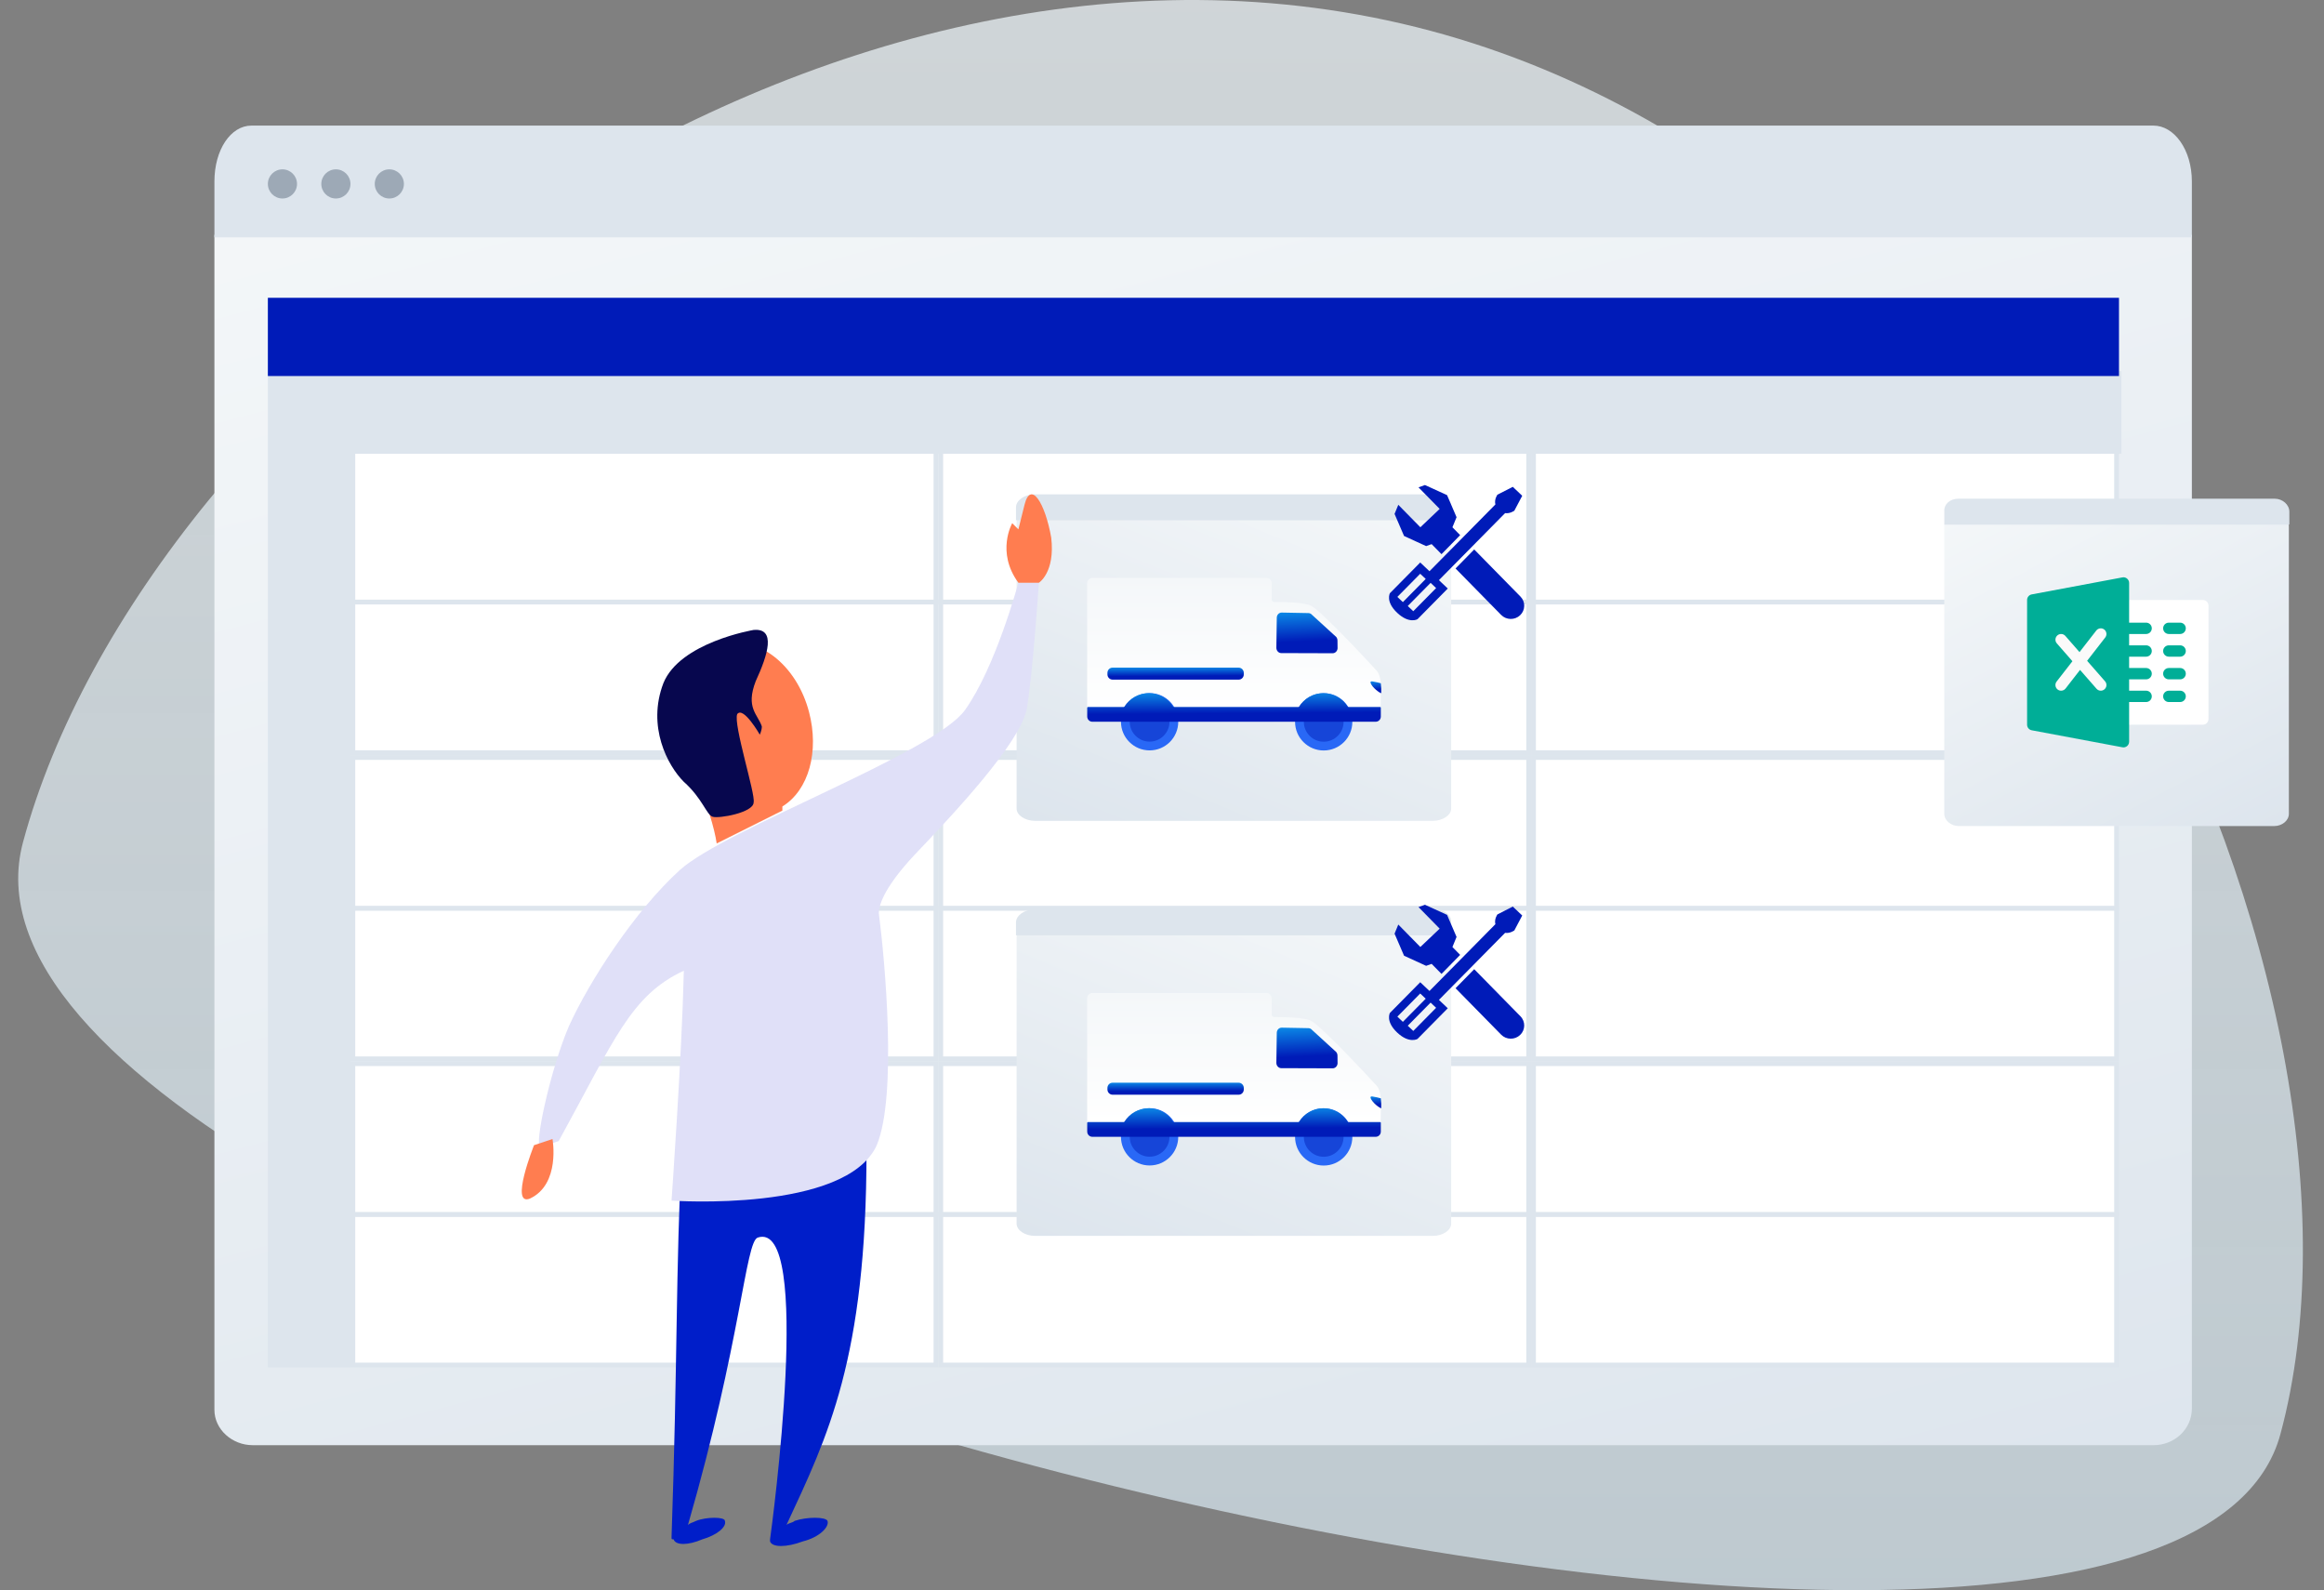 <svg width="383" height="262" viewBox="0 0 383 262" fill="none" xmlns="http://www.w3.org/2000/svg">
<rect x="0" y="0" width="383" height="262" fill="#808080" stroke="none"/>
<path opacity="0.7" fill-rule="evenodd" clip-rule="evenodd" d="M375.823 236.274C395.243 164.194 336.64 31.956 235.703 5.059C134.766 -21.838 24.011 63.725 3.793 138.765C-16.425 213.804 356.402 308.353 375.823 236.274Z" fill="url(#paint0_linear_7101_2059)"/>
<path d="M41.638 238.111H354.922C358.298 238.111 361.224 235.522 361.224 232.07V38.692H35.336V232.286C35.336 235.522 38.262 238.111 41.638 238.111Z" fill="url(#paint1_linear_7101_2059)"/>
<path d="M41.43 20.695H354.905C358.29 20.695 361.224 24.641 361.224 29.903V39.111H35.337V29.903C35.337 24.641 38.045 20.695 41.43 20.695Z" fill="#DDE5ED"/>
<circle cx="46.547" cy="30.303" r="2.402" fill="#9DA9B6"/>
<circle cx="55.354" cy="30.303" r="2.402" fill="#9DA9B6"/>
<circle cx="64.162" cy="30.303" r="2.402" fill="#9DA9B6"/>
<rect x="58.151" y="200.072" width="96.096" height="24.833" fill="white" stroke="#DDE5ED" stroke-width="0.79"/>
<rect x="155.037" y="200.072" width="96.896" height="24.833" fill="white" stroke="#DDE5ED" stroke-width="0.79"/>
<rect x="252.723" y="200.072" width="96.096" height="24.833" fill="white" stroke="#DDE5ED" stroke-width="0.79"/>
<rect x="58.151" y="175.25" width="96.096" height="24.833" fill="white" stroke="#DDE5ED" stroke-width="0.79"/>
<rect x="155.037" y="175.25" width="96.896" height="24.833" fill="white" stroke="#DDE5ED" stroke-width="0.79"/>
<rect x="252.723" y="175.25" width="96.096" height="24.833" fill="white" stroke="#DDE5ED" stroke-width="0.79"/>
<rect x="58.151" y="149.627" width="96.096" height="24.833" fill="white" stroke="#DDE5ED" stroke-width="0.79"/>
<rect x="155.037" y="149.627" width="96.896" height="24.833" fill="white" stroke="#DDE5ED" stroke-width="0.79"/>
<rect x="252.723" y="149.627" width="96.096" height="24.833" fill="white" stroke="#DDE5ED" stroke-width="0.79"/>
<rect x="58.151" y="124.805" width="96.096" height="24.833" fill="white" stroke="#DDE5ED" stroke-width="0.79"/>
<rect x="155.037" y="124.805" width="96.896" height="24.833" fill="white" stroke="#DDE5ED" stroke-width="0.79"/>
<rect x="252.723" y="124.805" width="96.096" height="24.833" fill="white" stroke="#DDE5ED" stroke-width="0.79"/>
<rect x="58.151" y="99.183" width="96.096" height="24.833" fill="white" stroke="#DDE5ED" stroke-width="0.79"/>
<rect x="155.037" y="99.183" width="96.896" height="24.833" fill="white" stroke="#DDE5ED" stroke-width="0.79"/>
<rect x="252.723" y="99.183" width="96.096" height="24.833" fill="white" stroke="#DDE5ED" stroke-width="0.79"/>
<rect x="58.151" y="74.361" width="96.096" height="24.833" fill="white" stroke="#DDE5ED" stroke-width="0.79"/>
<rect x="155.037" y="74.361" width="96.896" height="24.833" fill="white" stroke="#DDE5ED" stroke-width="0.79"/>
<rect x="252.723" y="74.361" width="96.096" height="24.833" fill="white" stroke="#DDE5ED" stroke-width="0.79"/>
<rect x="44.144" y="61.154" width="13.612" height="164.145" fill="#DDE5ED"/>
<rect x="349.613" y="61.154" width="13.612" height="305.069" transform="rotate(90 349.613 61.154)" fill="#DDE5ED"/>
<rect x="44.145" y="49.065" width="305.069" height="12.89" fill="#001BB8"/>
<path d="M322.818 136.102H374.813C376.104 136.102 377.21 135.181 377.21 134.091V86.747C377.21 85.657 376.104 84.736 374.813 84.736H322.818C321.527 84.736 320.421 85.657 320.421 86.747V134.091C320.421 135.181 321.527 136.102 322.818 136.102Z" fill="url(#paint2_linear_7101_2059)"/>
<path d="M322.75 82.167H374.874C376.174 82.167 377.289 83.155 377.289 84.308V86.448H320.427V84.308C320.334 83.073 321.356 82.167 322.75 82.167Z" fill="#DDE5ED"/>
<path d="M363.028 119.405H349.95C349.434 119.405 349.015 118.986 349.015 118.47C349.015 117.955 349.015 100.303 349.015 99.787C349.015 99.272 349.434 98.853 349.95 98.853H363.028C363.543 98.853 363.962 99.272 363.962 99.787V118.47C363.962 118.986 363.543 119.405 363.028 119.405Z" fill="white"/>
<path d="M353.686 104.457H349.95C349.434 104.457 349.016 104.039 349.016 103.523C349.016 103.007 349.434 102.589 349.95 102.589H353.686C354.202 102.589 354.621 103.007 354.621 103.523C354.621 104.039 354.202 104.457 353.686 104.457Z" fill="#00AE97"/>
<path d="M353.686 108.195H349.95C349.434 108.195 349.015 107.776 349.015 107.26C349.015 106.745 349.434 106.326 349.95 106.326H353.686C354.202 106.326 354.62 106.745 354.62 107.26C354.62 107.776 354.202 108.195 353.686 108.195Z" fill="#00AE97"/>
<path d="M353.686 111.931H349.95C349.434 111.931 349.015 111.513 349.015 110.997C349.015 110.481 349.434 110.063 349.95 110.063H353.686C354.202 110.063 354.62 110.481 354.62 110.997C354.62 111.513 354.202 111.931 353.686 111.931Z" fill="#00AE97"/>
<path d="M353.686 115.668H349.95C349.434 115.668 349.015 115.249 349.015 114.734C349.015 114.218 349.434 113.799 349.95 113.799H353.686C354.202 113.799 354.62 114.218 354.62 114.734C354.62 115.249 354.202 115.668 353.686 115.668Z" fill="#00AE97"/>
<path d="M359.291 104.458H357.423C356.907 104.458 356.489 104.039 356.489 103.524C356.489 103.008 356.907 102.59 357.423 102.59H359.291C359.807 102.59 360.225 103.008 360.225 103.524C360.225 104.039 359.807 104.458 359.291 104.458Z" fill="#00AE97"/>
<path d="M359.291 108.195H357.423C356.907 108.195 356.489 107.776 356.489 107.26C356.489 106.745 356.907 106.326 357.423 106.326H359.291C359.807 106.326 360.225 106.745 360.225 107.26C360.225 107.776 359.807 108.195 359.291 108.195Z" fill="#00AE97"/>
<path d="M359.291 111.931H357.423C356.907 111.931 356.489 111.513 356.489 110.997C356.489 110.481 356.907 110.063 357.423 110.063H359.291C359.807 110.063 360.225 110.481 360.225 110.997C360.225 111.513 359.807 111.931 359.291 111.931Z" fill="#00AE97"/>
<path d="M359.291 115.668H357.423C356.907 115.668 356.489 115.249 356.489 114.734C356.489 114.218 356.907 113.799 357.423 113.799H359.291C359.807 113.799 360.225 114.218 360.225 114.734C360.225 115.249 359.807 115.668 359.291 115.668Z" fill="#00AE97"/>
<path d="M350.546 95.331C350.333 95.154 350.047 95.077 349.778 95.133L334.831 97.936C334.389 98.018 334.069 98.403 334.069 98.853V119.404C334.069 119.853 334.389 120.24 334.831 120.322L349.778 123.124C349.834 123.135 349.892 123.141 349.95 123.141C350.167 123.141 350.378 123.066 350.546 122.926C350.761 122.749 350.884 122.483 350.884 122.207V96.05C350.884 95.772 350.761 95.509 350.546 95.331Z" fill="#00AE97"/>
<path d="M346.916 112.251L343.962 108.875L346.949 105.033C347.267 104.626 347.192 104.039 346.787 103.722C346.381 103.404 345.795 103.479 345.475 103.884L342.708 107.442L340.377 104.777C340.035 104.385 339.444 104.35 339.06 104.69C338.671 105.03 338.632 105.62 338.972 106.007L341.541 108.944L338.936 112.292C338.619 112.699 338.693 113.286 339.099 113.603C339.271 113.736 339.474 113.799 339.674 113.799C339.953 113.799 340.227 113.676 340.412 113.439L342.794 110.375L345.511 113.478C345.696 113.691 345.954 113.799 346.213 113.799C346.432 113.799 346.651 113.723 346.828 113.568C347.217 113.228 347.256 112.637 346.916 112.251Z" fill="#FAFAFA"/>
<path d="M236.135 135.24H170.562C168.935 135.24 167.539 134.32 167.539 133.234V86.018C167.539 84.932 168.935 84.013 170.562 84.013H236.135C237.762 84.013 239.157 84.932 239.157 86.018V133.234C239.157 134.32 237.762 135.24 236.135 135.24Z" fill="url(#paint3_linear_7101_2059)"/>
<path d="M236.221 81.451H170.486C168.845 81.451 167.439 82.436 167.439 83.586V85.72H239.15V83.586C239.267 82.354 237.978 81.451 236.221 81.451Z" fill="#DDE5ED"/>
<path d="M180.03 95.219H208.723C209.204 95.219 209.576 95.604 209.576 96.072V98.755C209.576 98.989 209.769 99.182 210.003 99.182C210.113 99.182 210.237 99.182 210.374 99.182C211.86 99.182 214.984 99.251 216.085 99.815C217.833 100.696 226.626 110.191 226.929 110.563C227.246 110.948 227.383 111.457 227.48 111.952C227.548 112.296 227.562 113.177 227.562 114.085C227.562 115.104 227.535 116.163 227.521 116.521C227.521 116.59 227.466 116.645 227.397 116.645H179.287C179.218 116.645 179.163 116.59 179.163 116.521V96.085C179.177 95.604 179.562 95.219 180.03 95.219Z" fill="url(#paint4_linear_7101_2059)"/>
<path d="M213.429 118.929C213.429 121.544 215.549 123.65 218.15 123.65C220.764 123.65 222.87 121.53 222.87 118.929C222.87 116.315 220.75 114.209 218.15 114.209C215.549 114.209 213.429 116.315 213.429 118.929Z" fill="#2968F6"/>
<path d="M214.875 118.929C214.875 120.732 216.347 122.205 218.15 122.205C219.953 122.205 221.425 120.732 221.425 118.929C221.425 117.127 219.953 115.654 218.15 115.654C216.347 115.654 214.875 117.113 214.875 118.929Z" fill="#1645D8"/>
<path d="M184.737 118.916C184.737 121.53 186.857 123.636 189.458 123.636C192.072 123.636 194.178 121.517 194.178 118.916C194.178 116.301 192.059 114.195 189.458 114.195C186.857 114.195 184.737 116.301 184.737 118.916Z" fill="#2968F6"/>
<path d="M186.182 118.916C186.182 120.719 187.655 122.191 189.457 122.191C191.26 122.191 192.733 120.719 192.733 118.916C192.733 117.113 191.26 115.641 189.457 115.641C187.655 115.641 186.182 117.099 186.182 118.916Z" fill="#1645D8"/>
<path d="M211.228 100.929L215.618 101.012C215.852 101.012 216.072 101.122 216.223 101.301L220.214 104.948C220.352 105.113 220.42 105.333 220.42 105.567L220.434 106.819C220.407 107.273 220.049 107.631 219.622 107.631L211.145 107.604C210.705 107.604 210.347 107.205 210.347 106.737C210.361 105.457 210.402 102.925 210.416 101.783C210.416 101.301 210.774 100.929 211.228 100.929Z" fill="url(#paint5_linear_7101_2059)"/>
<path d="M225.87 112.365C225.911 112.255 226.049 112.255 226.159 112.269C226.379 112.283 227.535 112.544 227.562 112.572C227.562 112.572 227.617 113.177 227.631 113.398C227.631 113.576 227.631 114.209 227.631 114.209C227.384 114.196 226.173 113.315 225.884 112.544C225.87 112.475 225.856 112.42 225.87 112.365Z" fill="url(#paint6_linear_7101_2059)"/>
<path d="M183.361 111.98H204.127C204.609 111.98 204.98 111.595 204.98 111.113V110.865C204.98 110.384 204.595 109.998 204.127 109.998H183.361C182.879 109.998 182.508 110.384 182.508 110.865V111.113C182.508 111.595 182.893 111.98 183.361 111.98Z" fill="url(#paint7_linear_7101_2059)"/>
<path d="M185.191 116.48C185.232 116.48 185.273 116.452 185.301 116.425C186.14 115.09 187.613 114.209 189.305 114.209C190.998 114.209 192.471 115.09 193.31 116.425C193.338 116.466 193.379 116.48 193.42 116.48H213.98C214.021 116.48 214.062 116.452 214.09 116.425C214.929 115.09 216.402 114.209 218.094 114.209C219.787 114.209 221.26 115.09 222.099 116.425C222.126 116.466 222.168 116.48 222.209 116.48H227.438C227.507 116.48 227.562 116.535 227.562 116.604V118.062C227.562 118.544 227.177 118.916 226.709 118.916H180.03C179.549 118.916 179.177 118.53 179.177 118.062V116.604C179.177 116.535 179.232 116.48 179.301 116.48H185.191Z" fill="url(#paint8_linear_7101_2059)"/>
<path d="M236.135 203.628H170.562C168.935 203.628 167.539 202.709 167.539 201.622V154.407C167.539 153.32 168.935 152.401 170.562 152.401H236.135C237.762 152.401 239.157 153.32 239.157 154.407V201.622C239.157 202.709 237.762 203.628 236.135 203.628Z" fill="url(#paint9_linear_7101_2059)"/>
<path d="M236.221 149.84H170.486C168.845 149.84 167.439 150.825 167.439 151.974V154.109H239.15V151.974C239.267 150.743 237.978 149.84 236.221 149.84Z" fill="#DDE5ED"/>
<path d="M180.03 163.607H208.723C209.204 163.607 209.576 163.992 209.576 164.46V167.144C209.576 167.378 209.769 167.57 210.003 167.57C210.113 167.57 210.237 167.57 210.374 167.57C211.86 167.57 214.984 167.639 216.085 168.203C217.833 169.084 226.626 178.579 226.929 178.951C227.246 179.336 227.383 179.845 227.48 180.341C227.548 180.685 227.562 181.566 227.562 182.474C227.562 183.492 227.535 184.552 227.521 184.91C227.521 184.978 227.466 185.033 227.397 185.033H179.287C179.218 185.033 179.163 184.978 179.163 184.91V164.474C179.177 163.992 179.562 163.607 180.03 163.607Z" fill="url(#paint10_linear_7101_2059)"/>
<path d="M213.429 187.318C213.429 189.932 215.549 192.038 218.15 192.038C220.764 192.038 222.87 189.919 222.87 187.318C222.87 184.703 220.75 182.598 218.15 182.598C215.549 182.598 213.429 184.703 213.429 187.318Z" fill="#2968F6"/>
<path d="M214.875 187.318C214.875 189.121 216.347 190.593 218.15 190.593C219.953 190.593 221.425 189.121 221.425 187.318C221.425 185.515 219.953 184.043 218.15 184.043C216.347 184.043 214.875 185.501 214.875 187.318Z" fill="#1645D8"/>
<path d="M184.737 187.304C184.737 189.919 186.857 192.024 189.458 192.024C192.072 192.024 194.178 189.905 194.178 187.304C194.178 184.689 192.059 182.584 189.458 182.584C186.857 182.584 184.737 184.689 184.737 187.304Z" fill="#2968F6"/>
<path d="M186.182 187.304C186.182 189.107 187.655 190.579 189.457 190.579C191.26 190.579 192.733 189.107 192.733 187.304C192.733 185.501 191.26 184.029 189.457 184.029C187.655 184.029 186.182 185.488 186.182 187.304Z" fill="#1645D8"/>
<path d="M211.228 169.318L215.618 169.4C215.852 169.4 216.072 169.51 216.223 169.689L220.214 173.336C220.352 173.501 220.42 173.721 220.42 173.955L220.434 175.208C220.407 175.662 220.049 176.02 219.622 176.02L211.145 175.992C210.705 175.992 210.347 175.593 210.347 175.125C210.361 173.845 210.402 171.313 210.416 170.171C210.416 169.689 210.774 169.318 211.228 169.318Z" fill="url(#paint11_linear_7101_2059)"/>
<path d="M225.87 180.754C225.911 180.644 226.049 180.644 226.159 180.657C226.379 180.671 227.535 180.933 227.562 180.96C227.562 180.96 227.617 181.566 227.631 181.786C227.631 181.965 227.631 182.598 227.631 182.598C227.384 182.584 226.173 181.703 225.884 180.933C225.87 180.864 225.856 180.809 225.87 180.754Z" fill="url(#paint12_linear_7101_2059)"/>
<path d="M183.361 180.368H204.127C204.609 180.368 204.98 179.983 204.98 179.501V179.254C204.98 178.772 204.595 178.387 204.127 178.387H183.361C182.879 178.387 182.508 178.772 182.508 179.254V179.501C182.508 179.983 182.893 180.368 183.361 180.368Z" fill="url(#paint13_linear_7101_2059)"/>
<path d="M185.191 184.868C185.232 184.868 185.273 184.841 185.301 184.813C186.14 183.478 187.613 182.598 189.305 182.598C190.998 182.598 192.471 183.478 193.31 184.813C193.338 184.854 193.379 184.868 193.42 184.868H213.98C214.021 184.868 214.062 184.841 214.09 184.813C214.929 183.478 216.402 182.598 218.094 182.598C219.787 182.598 221.26 183.478 222.099 184.813C222.126 184.854 222.168 184.868 222.209 184.868H227.438C227.507 184.868 227.562 184.923 227.562 184.992V186.451C227.562 186.932 227.177 187.304 226.709 187.304H180.03C179.549 187.304 179.177 186.919 179.177 186.451V184.992C179.177 184.923 179.232 184.868 179.301 184.868H185.191Z" fill="url(#paint14_linear_7101_2059)"/>
<path fill-rule="evenodd" clip-rule="evenodd" d="M248.042 84.544L237.138 95.588L238.597 96.967L233.605 102.023C233.605 102.023 232.231 102.833 230.258 100.969C228.284 99.105 229.063 97.734 229.063 97.734L234.056 92.677L235.581 94.117L246.442 83.116C246.226 82.258 246.778 81.506 246.778 81.506L249.31 80.212L250.867 81.683L249.568 84.141C249.568 84.141 248.878 84.662 248.042 84.544ZM235.767 96.033L236.676 96.891L232.911 100.704L232.002 99.846L235.767 96.033ZM234.054 94.533L234.962 95.391L231.197 99.205L230.289 98.347L234.054 94.533Z" fill="#001BB8"/>
<path fill-rule="evenodd" clip-rule="evenodd" d="M237.561 91.305L235.937 89.651L235.031 89.976L231.391 88.311L229.826 84.675L230.443 83.173L234.077 86.873L237.26 83.85L233.771 80.296L234.839 79.915L238.479 81.579L240.044 85.215L239.363 86.874L240.637 88.172L237.561 91.305Z" fill="#001BB8"/>
<path fill-rule="evenodd" clip-rule="evenodd" d="M239.876 93.663L247.391 101.316C248.239 102.179 249.64 102.204 250.519 101.369C251.399 100.534 251.423 99.156 250.575 98.292L242.953 90.53L239.876 93.663Z" fill="#001BB8"/>
<path fill-rule="evenodd" clip-rule="evenodd" d="M249.151 100.322C249.483 100.007 249.472 99.467 249.128 99.116C248.783 98.765 248.235 98.736 247.903 99.051C247.572 99.366 247.582 99.906 247.926 100.257C248.271 100.608 248.819 100.637 249.151 100.322Z" fill="#001BB8"/>
<path fill-rule="evenodd" clip-rule="evenodd" d="M248.042 153.701L237.138 164.745L238.597 166.123L233.605 171.18C233.605 171.18 232.231 171.99 230.258 170.126C228.284 168.262 229.063 166.891 229.063 166.891L234.056 161.834L235.581 163.274L246.442 152.273C246.226 151.415 246.778 150.663 246.778 150.663L249.31 149.369L250.867 150.839L249.568 153.298C249.568 153.298 248.878 153.818 248.042 153.701ZM235.767 165.19L236.676 166.048L232.911 169.861L232.002 169.003L235.767 165.19ZM234.054 163.69L234.962 164.548L231.197 168.361L230.289 167.503L234.054 163.69Z" fill="#001BB8"/>
<path fill-rule="evenodd" clip-rule="evenodd" d="M237.561 160.462L235.937 158.808L235.031 159.132L231.391 157.468L229.826 153.831L230.443 152.33L234.077 156.03L237.26 153.006L233.771 149.453L234.839 149.071L238.479 150.736L240.044 154.372L239.363 156.031L240.637 157.329L237.561 160.462Z" fill="#001BB8"/>
<path fill-rule="evenodd" clip-rule="evenodd" d="M239.876 162.82L247.391 170.473C248.239 171.336 249.64 171.36 250.519 170.525C251.399 169.69 251.423 168.313 250.575 167.449L242.953 159.687L239.876 162.82Z" fill="#001BB8"/>
<path fill-rule="evenodd" clip-rule="evenodd" d="M249.151 169.478C249.483 169.163 249.472 168.623 249.128 168.273C248.783 167.922 248.235 167.893 247.903 168.208C247.572 168.523 247.582 169.063 247.926 169.414C248.271 169.764 248.819 169.794 249.151 169.478Z" fill="#001BB8"/>
<path d="M110.671 253.285C111.686 224.198 111.348 208.978 112.362 189.7H142.802C142.802 223.86 136.376 236.712 129.612 251.256C129.95 250.918 130.626 250.918 130.964 250.58C132.994 249.903 136.038 249.903 136.376 250.58C136.714 251.594 135.023 253.285 132.317 253.962C129.612 254.976 127.244 254.976 126.906 253.962V253.624C127.244 251.256 134.008 200.861 124.877 203.905C122.847 204.581 122.171 220.816 113.377 251.256C113.715 250.918 114.053 250.918 114.73 250.58C116.421 249.903 119.465 249.903 119.465 250.58C119.803 251.594 118.112 252.947 115.745 253.624C113.377 254.638 111.348 254.638 111.009 253.624C110.671 253.624 110.671 253.624 110.671 253.285Z" fill="#001EC9"/>
<path d="M93.76 169.068C97.142 161.627 104.583 150.128 112.024 143.363C119.465 136.599 153.964 124.085 159.037 116.982C164.11 109.879 167.831 96.012 167.831 96.012H171.213C171.213 96.012 170.198 111.232 169.184 116.982C167.831 122.732 157.346 133.893 150.581 140.996C146.185 145.731 144.832 148.775 144.832 150.466C145.846 158.245 147.876 180.568 144.493 188.685C139.42 199.846 110.671 197.817 110.671 197.817C110.671 197.817 112.362 174.141 112.701 159.936C103.907 163.995 101.201 171.436 92.069 188.009L89.025 189.023C88.01 188.685 90.716 176.171 93.76 169.068Z" fill="#E0E0F8"/>
<path d="M171.213 96.012C171.213 96.012 173.919 94.321 173.242 88.572C172.228 82.822 169.86 79.101 168.845 83.16C167.831 87.219 167.831 87.219 167.831 87.219L166.816 86.204C166.816 86.204 164.11 90.939 167.831 96.012H171.213Z" fill="#FF7D50"/>
<path d="M91.054 187.67C91.054 187.67 92.407 195.111 87.334 197.479C83.952 198.832 88.01 188.685 88.01 188.685L91.054 187.67Z" fill="#FF7D50"/>
<path d="M118.788 106.159C124.876 104.468 131.303 109.541 133.332 117.32C135.023 123.747 133.332 130.173 128.935 132.879V133.555L118.112 138.967C117.774 136.599 116.421 131.864 114.73 128.82C113.377 127.129 112.362 125.099 112.024 122.732C109.657 115.291 113.039 107.512 118.788 106.159Z" fill="#FF7D50"/>
<path d="M124.2 103.792C124.2 103.792 112.024 105.821 109.318 112.585C106.613 119.688 109.995 126.114 112.701 128.82C115.745 131.526 116.421 134.231 117.436 134.57C118.45 134.908 124.2 133.893 124.2 132.202C124.538 130.849 120.818 119.35 121.494 117.659C122.509 116.306 125.215 121.041 125.215 121.041C125.215 121.041 125.553 120.364 125.553 119.688C124.877 117.659 122.847 116.644 124.538 112.247C126.568 107.85 127.921 103.453 124.2 103.792Z" fill="#07074E"/>
<defs>
<linearGradient id="paint0_linear_7101_2059" x1="191.26" y1="0" x2="191.26" y2="262" gradientUnits="userSpaceOnUse">
<stop stop-color="#F1F9FD"/>
<stop offset="1" stop-color="#E3F5FF" stop-opacity="0.9"/>
</linearGradient>
<linearGradient id="paint1_linear_7101_2059" x1="-107.734" y1="64.533" x2="-30.704" y2="354.445" gradientUnits="userSpaceOnUse">
<stop offset="0.001" stop-color="#F4F7F9"/>
<stop offset="0.999" stop-color="#DDE5ED"/>
</linearGradient>
<linearGradient id="paint2_linear_7101_2059" x1="297.048" y1="97.784" x2="329.417" y2="160.069" gradientUnits="userSpaceOnUse">
<stop offset="0.001" stop-color="#F4F7F9"/>
<stop offset="0.999" stop-color="#DDE5ED"/>
</linearGradient>
<linearGradient id="paint3_linear_7101_2059" x1="268.633" y1="97.025" x2="240.897" y2="164.518" gradientUnits="userSpaceOnUse">
<stop offset="0.001" stop-color="#F4F7F9"/>
<stop offset="0.999" stop-color="#DDE5ED"/>
</linearGradient>
<linearGradient id="paint4_linear_7101_2059" x1="203.363" y1="95.219" x2="203.363" y2="116.645" gradientUnits="userSpaceOnUse">
<stop stop-color="#F4F7F9"/>
<stop offset="1" stop-color="white"/>
</linearGradient>
<linearGradient id="paint5_linear_7101_2059" x1="214.895" y1="98.111" x2="215.238" y2="105.664" gradientUnits="userSpaceOnUse">
<stop stop-color="#11C3FF"/>
<stop offset="1" stop-color="#001BB8"/>
</linearGradient>
<linearGradient id="paint6_linear_7101_2059" x1="226.661" y1="111.444" x2="226.826" y2="113.63" gradientUnits="userSpaceOnUse">
<stop stop-color="#11C3FF"/>
<stop offset="1" stop-color="#001BB8"/>
</linearGradient>
<linearGradient id="paint7_linear_7101_2059" x1="192.639" y1="109.165" x2="192.652" y2="111.403" gradientUnits="userSpaceOnUse">
<stop stop-color="#11C3FF"/>
<stop offset="1" stop-color="#001BB8"/>
</linearGradient>
<linearGradient id="paint8_linear_7101_2059" x1="200.99" y1="112.23" x2="201.026" y2="117.545" gradientUnits="userSpaceOnUse">
<stop stop-color="#11C3FF"/>
<stop offset="1" stop-color="#001BB8"/>
</linearGradient>
<linearGradient id="paint9_linear_7101_2059" x1="268.633" y1="165.413" x2="240.897" y2="232.906" gradientUnits="userSpaceOnUse">
<stop offset="0.001" stop-color="#F4F7F9"/>
<stop offset="0.999" stop-color="#DDE5ED"/>
</linearGradient>
<linearGradient id="paint10_linear_7101_2059" x1="203.363" y1="163.607" x2="203.363" y2="185.033" gradientUnits="userSpaceOnUse">
<stop stop-color="#F4F7F9"/>
<stop offset="1" stop-color="white"/>
</linearGradient>
<linearGradient id="paint11_linear_7101_2059" x1="214.895" y1="166.499" x2="215.238" y2="174.052" gradientUnits="userSpaceOnUse">
<stop stop-color="#11C3FF"/>
<stop offset="1" stop-color="#001BB8"/>
</linearGradient>
<linearGradient id="paint12_linear_7101_2059" x1="226.661" y1="179.832" x2="226.826" y2="182.018" gradientUnits="userSpaceOnUse">
<stop stop-color="#11C3FF"/>
<stop offset="1" stop-color="#001BB8"/>
</linearGradient>
<linearGradient id="paint13_linear_7101_2059" x1="192.639" y1="177.553" x2="192.652" y2="179.791" gradientUnits="userSpaceOnUse">
<stop stop-color="#11C3FF"/>
<stop offset="1" stop-color="#001BB8"/>
</linearGradient>
<linearGradient id="paint14_linear_7101_2059" x1="200.99" y1="180.618" x2="201.026" y2="185.933" gradientUnits="userSpaceOnUse">
<stop stop-color="#11C3FF"/>
<stop offset="1" stop-color="#001BB8"/>
</linearGradient>
</defs>
</svg>
